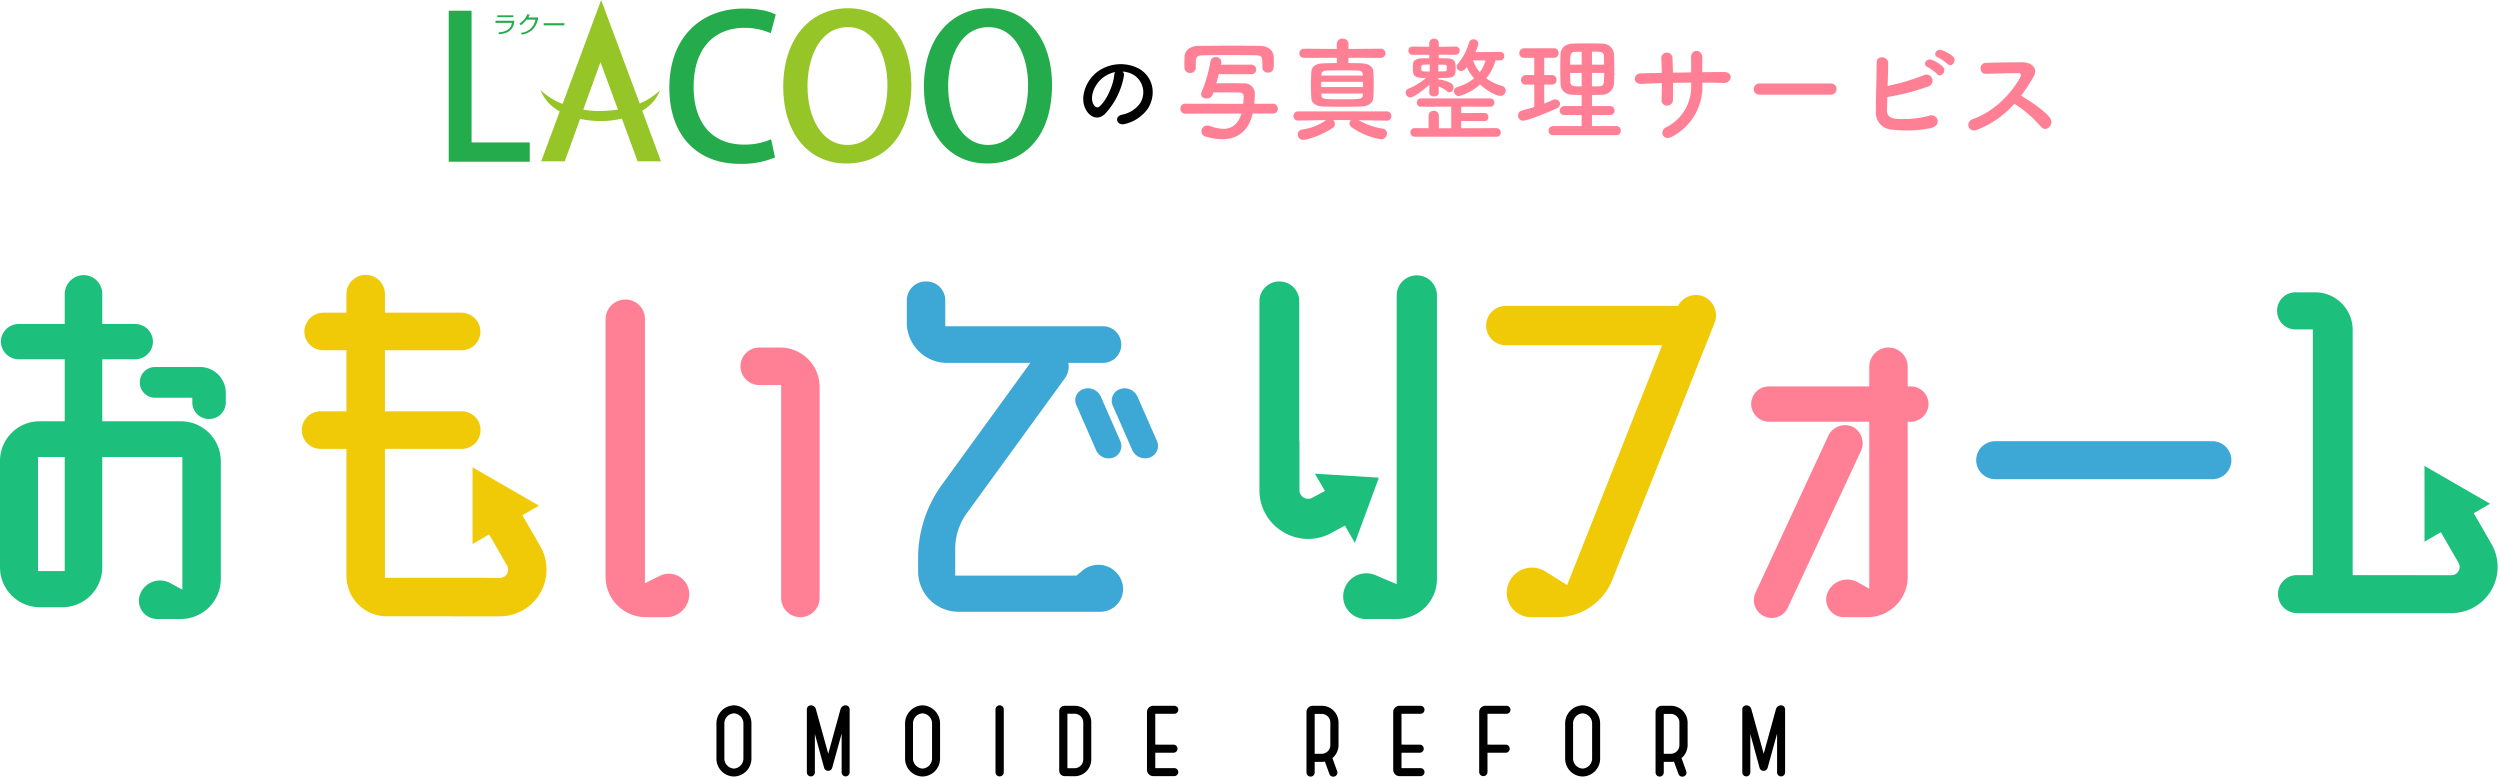 <svg xmlns="http://www.w3.org/2000/svg" width="662.992" height="205.965" viewBox="0 0 662.992 205.965">
  <g id="グループ_2244" data-name="グループ 2244" transform="translate(-309 -110)">
    <g id="グループ_2243" data-name="グループ 2243" transform="translate(3)">
      <g id="グループ_577" data-name="グループ 577" transform="translate(-327.473 -85)">
        <path id="パス_43" data-name="パス 43" d="M18.118,5.72c-.189,1.893-.947,3.314-4.071,3.6l-.189-.473c1.8-.189,3.314-.663,3.6-2.556H13.1V5.72Zm-.284-.947h-4.26V4.3h4.26Z" transform="translate(751.775 194.771)" fill="#24ab4b"/>
        <path id="パス_44" data-name="パス 44" d="M24.818,4.852c-.473,2.556-1.8,4.071-4.355,4.544l-.284-.473a4.249,4.249,0,0,0,3.882-3.5H21.693a7.65,7.65,0,0,1-1.515,1.515L19.8,6.462A4.839,4.839,0,0,0,21.883,4l.663.095-.379.757Z" transform="translate(751.419 194.787)" fill="#24ab4b"/>
        <rect id="長方形_13" data-name="長方形 13" width="5.491" height="0.568" transform="translate(777.656 201.154)" fill="#24ab4b"/>
        <path id="パス_45" data-name="パス 45" d="M21.491,43.047H0V3H6.059V37.935H21.491Z" transform="translate(752.473 194.84)" fill="#24ab4b"/>
        <path id="パス_46" data-name="パス 46" d="M89.824,41.879a22.8,22.8,0,0,1-9.373,1.7C69.279,43.583,61.8,36.2,61.8,23.418,61.8,9.785,70.415,2.4,81.492,2.4c4.639,0,7.385.947,8.521,1.609L88.688,8.933a17.239,17.239,0,0,0-7.006-1.42c-7.763,0-13.444,5.207-13.444,15.621,0,9.846,5.112,15.337,13.349,15.337a17.345,17.345,0,0,0,7.2-1.42Z" transform="translate(749.182 194.872)" fill="#24ab4b"/>
        <path id="パス_47" data-name="パス 47" d="M127.688,22.56c0,13.917-7.479,20.923-17.231,20.923-10.225,0-16.757-8.237-16.757-20.355C93.7,10.537,100.706,2.3,110.931,2.3c10.7.095,16.757,8.8,16.757,20.26m-27.55.473c0,8.142,3.692,15.527,10.6,15.527,7.006,0,10.6-7.29,10.6-15.811,0-7.669-3.314-15.432-10.509-15.432-7.385,0-10.7,7.953-10.7,15.716" transform="translate(747.483 194.878)" fill="#95c526"/>
        <path id="パス_48" data-name="パス 48" d="M167.088,22.56c0,13.917-7.479,20.923-17.231,20.923-10.225,0-16.757-8.237-16.757-20.355,0-12.592,7.006-20.828,17.231-20.828,10.7.095,16.757,8.8,16.757,20.26m-27.55.473c0,8.142,3.692,15.527,10.6,15.527,7.006,0,10.6-7.29,10.6-15.811,0-7.669-3.314-15.432-10.509-15.432-7.385,0-10.7,7.953-10.7,15.716" transform="translate(745.385 194.878)" fill="#24ab4b"/>
        <path id="パス_49" data-name="パス 49" d="M57.7,42.888,52.682,29.349a10.7,10.7,0,0,0,4.734-5.4,18.326,18.326,0,0,1-5.4,3.5L41.795,0,31.57,27.55a17.293,17.293,0,0,1-5.87-3.692,10.866,10.866,0,0,0,5.112,5.68L25.889,42.793h6.249l4.071-11.266a24.821,24.821,0,0,0,5.4.568,22.239,22.239,0,0,0,5.68-.663l4.166,11.361H57.7ZM41.511,29.444a22.894,22.894,0,0,1-4.45-.379l4.544-12.592,4.639,12.592a38.326,38.326,0,0,1-4.734.379" transform="translate(751.104 195)" fill="#95c526"/>
      </g>
      <path id="パス_927" data-name="パス 927" d="M13.7-14.025a6.484,6.484,0,0,1,3.1,1,5.4,5.4,0,0,1,1.375,7.65,7.745,7.745,0,0,1-4.65,2.8c-2.15.5-1.375,3.025.825,2.45a10.451,10.451,0,0,0,6.1-4.125c2.175-3.575,1.55-8.175-2.325-10.5a10.445,10.445,0,0,0-10.8.575C3.975-11.85,2.3-7.2,3.875-4.1,4.975-1.95,7.075-.975,9-2.75a19.691,19.691,0,0,0,5.05-10.125A1.25,1.25,0,0,0,13.7-14.025Zm-1.975.125a1.768,1.768,0,0,0-.225.775c-.25,2.7-2,6.675-3.875,8.325-.625.55-1.275.175-1.65-.55-1.05-1.925.2-5.25,2.525-7.05A8.284,8.284,0,0,1,11.725-13.9Z" transform="translate(590 143)"/>
      <path id="パス_928" data-name="パス 928" d="M6.12-17.01v-1.77c.09-1.08.33-1.53,1.95-1.56,1.83-.03,3.93-.06,6.12-.06,2.64,0,5.34.03,7.71.06,1.86.06,1.89.3,1.89,3.24v.06a1.334,1.334,0,0,0,1.44,1.29c1.59,0,1.59-1.29,1.59-2.46,0-.6,0-1.23-.03-1.68-.06-1.83-1.59-2.91-3.66-2.94-2.52-.03-4.95-.06-7.35-.06-2.94,0-5.88.03-8.91.06-2.4.03-3.69,1.26-3.75,2.97,0,.48-.03.99-.03,1.47s.03.96.03,1.35a1.4,1.4,0,0,0,1.5,1.38,1.393,1.393,0,0,0,1.5-1.32ZM26.61-4.89a1.21,1.21,0,0,0,1.26-1.26A1.291,1.291,0,0,0,26.58-7.5l-4.95.03c.12-1.14.15-2.46.15-2.58a2.751,2.751,0,0,0-3-2.85c-1.2-.03-2.4-.03-3.63-.03-1.2,0-2.4,0-3.57.03.24-.81.42-1.62.63-2.43h8.58a1.215,1.215,0,0,0,1.35-1.23,1.275,1.275,0,0,0-1.35-1.29H12.78l.09-.42a.831.831,0,0,0,.03-.27,1.374,1.374,0,0,0-1.5-1.32,1.3,1.3,0,0,0-1.38,1.08,36.752,36.752,0,0,1-2.34,8.13,1.9,1.9,0,0,0-.15.63c0,.75.69,1.14,1.44,1.14a1.661,1.661,0,0,0,1.65-1.05l.18-.54c1.14-.03,2.28-.03,3.42-.03s2.31,0,3.42.03c.6,0,1.17.27,1.17.99v.06a19.354,19.354,0,0,1-.12,1.95L3.36-7.5A1.267,1.267,0,0,0,2.04-6.21,1.289,1.289,0,0,0,3.39-4.86l14.85-.03c-.93,2.97-2.67,4.05-4.8,4.05a10.02,10.02,0,0,1-3.48-.72,2.122,2.122,0,0,0-.81-.15A1.5,1.5,0,0,0,7.62-.18,1.406,1.406,0,0,0,8.7,1.2a15.369,15.369,0,0,0,4.44.72c2.28,0,6.66-.72,8.07-6.81ZM55.08-19.65a1.248,1.248,0,0,0,1.35-1.23,1.226,1.226,0,0,0-1.35-1.2l-8.49.06.03-1.32a1.442,1.442,0,0,0-1.56-1.41,1.442,1.442,0,0,0-1.56,1.41v1.32l-8.58-.06a1.226,1.226,0,0,0-1.35,1.2,1.231,1.231,0,0,0,1.35,1.23l8.61-.03v1.41c-1.23,0-2.4.03-3.51.06-2.37.06-3.21,1.05-3.27,2.37-.06,1.11-.09,2.34-.09,3.6,0,1.08.03,2.19.09,3.27.06,1.26,1.11,2.16,3.33,2.22,1.53.03,3.15.06,4.8.06s3.36-.03,5.04-.06c2.01-.06,3.18-.96,3.27-2.25.09-1.08.12-2.31.12-3.54s-.03-2.46-.12-3.6c-.06-1.2-1.29-2.01-3.12-2.07-1.11-.03-2.28-.06-3.48-.06v-1.41ZM56.79-3a1.172,1.172,0,0,0,1.2-1.23,1.2,1.2,0,0,0-1.23-1.23H33.27a1.179,1.179,0,0,0-1.23,1.23,1.147,1.147,0,0,0,1.2,1.2h.03l7.44-.12a14.6,14.6,0,0,1-6.3,2.49A1.326,1.326,0,0,0,33.15.66,1.427,1.427,0,0,0,34.62,2.1c1.26,0,5.34-1.44,7.89-3.24a1.2,1.2,0,0,0,.51-.96,1.437,1.437,0,0,0-.48-1.05h4.71a1.27,1.27,0,0,0-.36.9,1.167,1.167,0,0,0,.54.99,19.231,19.231,0,0,0,7.8,3.21A1.573,1.573,0,0,0,56.82.39,1.268,1.268,0,0,0,55.62-.9a17.543,17.543,0,0,1-6.27-2.22L56.76-3ZM50.43-14.97H39.42l.03-.36c.03-.48.45-.93,1.35-.96,1.41-.03,2.76-.06,4.14-.06,1.35,0,2.73.03,4.08.06.96.03,1.35.39,1.38.96Zm.03,3.06H39.36v-1.38h11.1Zm-.03,1.71c0,.15-.03.33-.03.48-.09,1.02-.63,1.05-5.79,1.05-4.44,0-5.13-.03-5.16-1.05l-.03-.48Zm36.42-8.79a1.061,1.061,0,0,0,1.08-1.11,1.076,1.076,0,0,0-1.11-1.14l-6.57.06a6.837,6.837,0,0,0,.81-2.25,1.261,1.261,0,0,0-1.32-1.14,1.139,1.139,0,0,0-1.14.81,15.512,15.512,0,0,1-2.91,5.61,1.333,1.333,0,0,0-.39.9,1.192,1.192,0,0,0,1.23,1.08,1.4,1.4,0,0,0,1.05-.54c.12-.15.24-.33.39-.51a13.522,13.522,0,0,0,1.95,3,13.07,13.07,0,0,1-4.44,2.31,1.142,1.142,0,0,0-.9,1.08,1.325,1.325,0,0,0,1.29,1.32,13.522,13.522,0,0,0,5.64-3.09c2.1,1.92,4.41,3.03,5.37,3.03a1.413,1.413,0,0,0,1.44-1.41,1.283,1.283,0,0,0-.99-1.23,12.55,12.55,0,0,1-4.17-2.04,13.329,13.329,0,0,0,2.46-4.74ZM70.56-10.41l-.03-1.62a6.572,6.572,0,0,1,2.22,1.23,1.067,1.067,0,0,0,.69.3,1.209,1.209,0,0,0,1.02-1.29,1.31,1.31,0,0,0-.69-1.17,8.6,8.6,0,0,0-2.85-.93.958.958,0,0,0-.42.09l-.03-.51c3.72,0,4.56,0,4.56-2.37,0-1.98-.09-2.79-2.4-2.85-.6,0-1.32-.03-2.07-.03v-.93l4.38.03a1.109,1.109,0,0,0,1.17-1.14,1.033,1.033,0,0,0-1.14-1.05h-.03l-4.38.06v-.99a1.172,1.172,0,0,0-1.26-1.17,1.172,1.172,0,0,0-1.26,1.17v.99l-4.41-.06H63.6a1.07,1.07,0,0,0-1.11,1.11,1.071,1.071,0,0,0,1.14,1.08h4.41v.9c-.72,0-1.44.03-2.01.03-1.38.03-2.25.57-2.31,1.41-.03.42-.03.81-.03,1.2,0,1.38,0,2.52,2.37,2.58H67.2a17.374,17.374,0,0,1-4.65,2.85,1.119,1.119,0,0,0-.78,1.05,1.313,1.313,0,0,0,1.26,1.29c.72,0,3.06-1.59,5.04-3.39l-.03,2.13v.03c0,.63.63.96,1.26.96s1.26-.33,1.26-.96ZM85.83,1.26A1.086,1.086,0,0,0,87,.15a1.15,1.15,0,0,0-1.17-1.17L76.5-.99V-2.91l6.06.03a1.08,1.08,0,0,0,1.17-1.08,1.08,1.08,0,0,0-1.17-1.08l-6.06.03V-6.72l7.65.03A1.086,1.086,0,0,0,85.32-7.8a1.1,1.1,0,0,0-1.17-1.11H65.91A1.1,1.1,0,0,0,64.74-7.8a1.086,1.086,0,0,0,1.17,1.11l7.95-.03V-.99H70.59V-4.38a1.27,1.27,0,0,0-1.38-1.23,1.261,1.261,0,0,0-1.35,1.23V-.99l-3.69-.03A1.1,1.1,0,0,0,63.03.12a1.1,1.1,0,0,0,1.14,1.14ZM82.95-18.99a9.7,9.7,0,0,1-1.5,3.15,9.593,9.593,0,0,1-1.8-3.15Zm-11.1,1.14c.84.03.84.27.84.69,0,.96,0,1.05-.84,1.08-.36,0-.84.03-1.41.03v-1.8Zm-3.69,1.8H66.78c-.75,0-.87-.24-.87-.93,0-.54.06-.87.84-.87.36,0,.84-.03,1.41-.03ZM117.63.84a1.147,1.147,0,0,0,1.2-1.2,1.147,1.147,0,0,0-1.2-1.2h-6.45V-4.5h4.77a1.155,1.155,0,0,0,1.23-1.2,1.148,1.148,0,0,0-1.23-1.17h-4.77V-9.81c.87,0,1.74-.03,2.61-.06a3.179,3.179,0,0,0,3.24-2.94c.06-1.2.09-2.46.09-3.66,0-1.41-.03-2.82-.09-4.17a3.044,3.044,0,0,0-3.24-2.79c-1.32-.06-2.67-.06-3.96-.06-1.32,0-2.58,0-3.78.06-2.28.09-3.15,1.47-3.21,2.82-.03,1.2-.06,2.55-.06,3.9s.03,2.7.06,3.93c.06,1.65,1.08,2.82,3.18,2.91.78.03,1.59.06,2.43.06v2.94h-4.53a1.23,1.23,0,0,0-1.29,1.23,1.163,1.163,0,0,0,1.29,1.14h4.53v2.94h-7.53A1.228,1.228,0,0,0,99.66-.3,1.136,1.136,0,0,0,100.92.84ZM95.88-6.63c-1.08.33-2.16.63-3.27.93a1.327,1.327,0,0,0-1.02,1.32A1.306,1.306,0,0,0,92.91-3c1.11,0,6.06-1.95,8.88-3.24a1.377,1.377,0,0,0,.93-1.2,1.237,1.237,0,0,0-1.26-1.2,1.438,1.438,0,0,0-.69.15c-.72.33-1.47.66-2.25.96v-5.04h2.1a1.172,1.172,0,0,0,1.17-1.26,1.172,1.172,0,0,0-1.17-1.26h-2.1v-4.59h2.64a1.172,1.172,0,0,0,1.17-1.26,1.172,1.172,0,0,0-1.17-1.26H93.15a1.254,1.254,0,0,0-1.23,1.32,1.155,1.155,0,0,0,1.23,1.2h2.73v4.59H93.6a1.254,1.254,0,0,0-1.23,1.32,1.155,1.155,0,0,0,1.23,1.2h2.28Zm15.3-11.22V-21.3c2.43,0,3.12,0,3.18,1.23.03.72.03,1.47.03,2.22Zm3.24,2.19c0,3.06-.06,3.48-1.35,3.54-.6.03-1.26.03-1.89.03v-3.57Zm-5.97-2.19h-3.06c0-2.7.06-3.36,1.38-3.39.51-.03,1.08-.03,1.68-.03Zm0,5.76c-2.04,0-2.94,0-3-1.2-.03-.78-.06-1.59-.06-2.37h3.06Zm32.01-.99c1.95,0,3.84.03,5.7.09,2.1.06,2.73-2.94-.09-2.91-1.8,0-3.72.03-5.64.06,0-1.35,0-2.67.03-3.87.03-2.31-3.12-2.46-3,.03.03.84.03,2.31.03,3.87l-4.83.09c-.03-1.47-.06-2.82-.12-3.81a1.489,1.489,0,1,0-2.97.12c.06,1.02.09,2.34.12,3.75-1.89.03-3.78.06-5.58.12-2.07.06-2.16,2.91.18,2.79,1.68-.09,3.54-.15,5.43-.21,0,1.65-.03,3.21-.09,4.44a1.425,1.425,0,0,0,1.5,1.53,1.5,1.5,0,0,0,1.53-1.56c.03-1.17.03-2.76.03-4.47,1.59-.03,3.18-.06,4.8-.06v.69A11.967,11.967,0,0,1,130.77-1.2c-1.86,1.02-.66,3.78,1.74,2.4a14.955,14.955,0,0,0,7.95-13.71ZM174.51-9.9a1.448,1.448,0,0,0,1.53-1.47,1.455,1.455,0,0,0-1.53-1.5H155.67a1.53,1.53,0,0,0-1.59,1.53,1.445,1.445,0,0,0,1.59,1.44Zm30.93-8.16c1.02,1.14,2.7-.75,1.5-1.95a9.575,9.575,0,0,0-3.03-1.71c-1.41-.45-2.49,1.35-.96,1.95A11.11,11.11,0,0,1,205.44-18.06Zm-2.76,2.67c.99,1.17,2.73-.66,1.56-1.92a9.377,9.377,0,0,0-2.97-1.83c-1.38-.51-2.58,1.32-1.05,1.95A10.607,10.607,0,0,1,202.68-15.39ZM189.51-9.27A58.169,58.169,0,0,0,200.16-12a1.626,1.626,0,1,0-1.11-3,58.743,58.743,0,0,1-9.45,2.79c.06-2.22.12-4.47.15-6.09.03-1.77-3.06-2.19-3.06-.09-.03,3.57-.24,10.26-.21,13.26a4.437,4.437,0,0,0,4.26,4.5,32.468,32.468,0,0,0,10.44-.42c2.94-.78,1.65-4.02-.63-3.24a27.112,27.112,0,0,1-8.73.81c-1.8-.24-2.46-.96-2.4-2.43C189.45-6.75,189.48-7.95,189.51-9.27Zm33.69,1.8a31.21,31.21,0,0,1,7.02,6.03c1.41,1.77,3.66-.57,2.46-2.25-1.38-1.92-5.19-4.44-7.68-5.94a48.005,48.005,0,0,0,3.33-5.1c1.17-2.04-.36-3.75-3.06-3.75-3.03,0-7.44.06-9.63.15-1.92.09-1.8,2.97,0,2.91,2.64-.06,6.78-.21,8.67-.18.66,0,.78.48.51.99-2.37,4.47-7.11,9.27-12.57,11.16-2.25.78-1.23,3.72.96,2.91A25.344,25.344,0,0,0,223.2-7.47Z" transform="translate(617 145)" fill="#ff8095"/>
    </g>
    <path id="パス_926" data-name="パス 926" d="M-132.425-14v9a4.748,4.748,0,0,1-4.65,4.925A4.729,4.729,0,0,1-141.7-5v-9a4.788,4.788,0,0,1,4.625-4.95A4.808,4.808,0,0,1-132.425-14Zm-2.125,9v-9a2.69,2.69,0,0,0-2.525-2.825A2.69,2.69,0,0,0-139.6-14v9a2.69,2.69,0,0,0,2.525,2.825A2.69,2.69,0,0,0-134.55-5Zm27.1-13.95a1.067,1.067,0,0,1,1.075,1.075v16.7A1.083,1.083,0,0,1-107.45-.1a1.078,1.078,0,0,1-1.05-1.075V-11.45L-111-2.4a1.113,1.113,0,0,1-2.15,0l-2.45-8.95V-1.175A1.062,1.062,0,0,1-116.65-.1a1.067,1.067,0,0,1-1.075-1.075v-16.7a1.067,1.067,0,0,1,1.075-1.075,1.366,1.366,0,0,1,1.325,1.025L-112.05-6.1l3.25-11.825A1.418,1.418,0,0,1-107.45-18.95ZM-82.4-14v9A4.748,4.748,0,0,1-87.05-.075,4.729,4.729,0,0,1-91.675-5v-9a4.788,4.788,0,0,1,4.625-4.95A4.808,4.808,0,0,1-82.4-14Zm-2.125,9v-9a2.69,2.69,0,0,0-2.525-2.825A2.69,2.69,0,0,0-89.575-14v9A2.69,2.69,0,0,0-87.05-2.175,2.69,2.69,0,0,0-84.525-5ZM-65.5-1.225A1.1,1.1,0,0,1-66.6-.1a1.1,1.1,0,0,1-1.1-1.125v-16.6a1.1,1.1,0,0,1,1.1-1.125,1.1,1.1,0,0,1,1.1,1.125ZM-42.3-4.6A4.438,4.438,0,0,1-46.725-.15L-49.35-.175A1.43,1.43,0,0,1-50.8-1.6V-17.4a1.43,1.43,0,0,1,1.45-1.425h2.625A4.371,4.371,0,0,1-42.3-14.4Zm-2.125,0v-9.8a2.315,2.315,0,0,0-2.3-2.325h-1.9v14.45h1.9A2.315,2.315,0,0,0-44.425-4.6ZM-20.3-2.3a1.062,1.062,0,0,1,1.075,1.05A1.067,1.067,0,0,1-20.3-.175h-5.55a1.67,1.67,0,0,1-1.675-1.65v-15.35a1.654,1.654,0,0,1,1.675-1.65h5.55a1.062,1.062,0,0,1,1.075,1.05A1.067,1.067,0,0,1-20.3-16.7h-5.025v8.175H-20.5A1.083,1.083,0,0,1-19.425-7.45,1.067,1.067,0,0,1-20.5-6.375h-4.825V-2.3ZM23.275-8.4a4.532,4.532,0,0,1-1.3,3.15,1.721,1.721,0,0,1-.325.275L22.9-1.5a1.065,1.065,0,0,1-.65,1.4,1.084,1.084,0,0,1-1.4-.65l-1.2-3.275a4.4,4.4,0,0,1-.825.075H16.95v2.8a1.088,1.088,0,0,1-1.075,1.1,1.11,1.11,0,0,1-1.1-1.1V-17.175a1.654,1.654,0,0,1,1.675-1.65h2.375a4.383,4.383,0,0,1,3.15,1.3,4.532,4.532,0,0,1,1.3,3.15ZM16.95-6.1h1.875A2.3,2.3,0,0,0,21.1-8.4v-5.975a2.3,2.3,0,0,0-2.275-2.3H16.95ZM45-2.3a1.062,1.062,0,0,1,1.075,1.05A1.067,1.067,0,0,1,45-.175H39.45a1.67,1.67,0,0,1-1.675-1.65v-15.35a1.654,1.654,0,0,1,1.675-1.65H45a1.062,1.062,0,0,1,1.075,1.05A1.067,1.067,0,0,1,45-16.7H39.975v8.175H44.8A1.083,1.083,0,0,1,45.875-7.45,1.067,1.067,0,0,1,44.8-6.375H39.975V-2.3ZM67.6-8.525A1.083,1.083,0,0,1,68.675-7.45,1.067,1.067,0,0,1,67.6-6.375H62.775v5.1a1.094,1.094,0,0,1-1.1,1.1,1.094,1.094,0,0,1-1.1-1.1v-15.9a1.654,1.654,0,0,1,1.675-1.65H67.8a1.062,1.062,0,0,1,1.075,1.05A1.067,1.067,0,0,1,67.8-16.7H62.775v8.175ZM92.65-14v9A4.748,4.748,0,0,1,88-.075,4.729,4.729,0,0,1,83.375-5v-9A4.788,4.788,0,0,1,88-18.95,4.808,4.808,0,0,1,92.65-14ZM90.525-5v-9A2.69,2.69,0,0,0,88-16.825,2.69,2.69,0,0,0,85.475-14v9A2.69,2.69,0,0,0,88-2.175,2.69,2.69,0,0,0,90.525-5ZM115.85-8.4a4.532,4.532,0,0,1-1.3,3.15,1.722,1.722,0,0,1-.325.275l1.25,3.475a1.065,1.065,0,0,1-.65,1.4,1.084,1.084,0,0,1-1.4-.65l-1.2-3.275a4.4,4.4,0,0,1-.825.075h-1.875v2.8a1.088,1.088,0,0,1-1.075,1.1,1.11,1.11,0,0,1-1.1-1.1V-17.175a1.654,1.654,0,0,1,1.675-1.65H111.4a4.383,4.383,0,0,1,3.15,1.3,4.532,4.532,0,0,1,1.3,3.15Zm-6.325,2.3H111.4a2.3,2.3,0,0,0,2.275-2.3v-5.975a2.3,2.3,0,0,0-2.275-2.3h-1.875Zm31.1-12.85a1.067,1.067,0,0,1,1.075,1.075v16.7A1.083,1.083,0,0,1,140.625-.1a1.078,1.078,0,0,1-1.05-1.075V-11.45l-2.5,9.05a1.113,1.113,0,0,1-2.15,0l-2.45-8.95V-1.175A1.062,1.062,0,0,1,131.425-.1a1.067,1.067,0,0,1-1.075-1.075v-16.7a1.067,1.067,0,0,1,1.075-1.075,1.366,1.366,0,0,1,1.325,1.025L136.025-6.1l3.25-11.825A1.418,1.418,0,0,1,140.625-18.95Z" transform="translate(640.7 316)"/>
    <g id="グループ_801" data-name="グループ 801" transform="translate(-0.08 -5)">
      <path id="パス_524" data-name="パス 524" d="M18.96-53.28A10.6,10.6,0,0,1,29.64-42.72v31.2A10.627,10.627,0,0,1,18.96-.84H12.84A4.848,4.848,0,0,1,8.16-7.2a5.653,5.653,0,0,1,8.16-3.12l3.12,1.68V-43.8H-1.8v29.16A10.6,10.6,0,0,1-12.36-3.96h-6A10.6,10.6,0,0,1-28.92-14.64V-42.72A10.5,10.5,0,0,1-18.36-53.28h6.6V-69.72H-23.88a4.713,4.713,0,0,1-4.8-4.68,4.713,4.713,0,0,1,4.8-4.68h12.12V-87a5.07,5.07,0,0,1,5.04-5.04A4.969,4.969,0,0,1-1.8-87v7.92H6.84a4.713,4.713,0,0,1,4.8,4.68,4.713,4.713,0,0,1-4.8,4.68H-1.8v16.44ZM-11.76-13.56V-43.8h-7.08v30.24ZM24-67.68a6.863,6.863,0,0,1,6.96,6.84v2.64a4.405,4.405,0,0,1-4.44,4.32,4.405,4.405,0,0,1-4.44-4.32v-1.32H12.24A4.046,4.046,0,0,1,8.16-63.6a4.046,4.046,0,0,1,4.08-4.08Z" transform="translate(338 280)" fill="#1dbf7c"/>
      <path id="合体_4" data-name="合体 4" d="M40.08,90.485V90.48H22.56A10.7,10.7,0,0,1,11.88,79.8V46.08H4.92a4.981,4.981,0,0,1,0-9.96h6.96V19.92H5.76A4.968,4.968,0,0,1,.72,15,5.07,5.07,0,0,1,5.76,9.96h6.12V5.04a5.1,5.1,0,0,1,10.2,0V9.96H42.36A5.071,5.071,0,0,1,47.4,15a4.969,4.969,0,0,1-5.04,4.919H22.08v16.2H42.36a4.981,4.981,0,1,1,0,9.96H22.08v34.2H48.84l-.005.014h3.713a2.2,2.2,0,0,0,1.909-3.306L49.71,68.766,46.8,70.444l-1.46.856v-.013l-.022.012V57.763L45.313,51l.011.006v-.025L57.038,57.74l5.874,3.379-.011.006.022.014-4.388,2.533,4.747,8.223A12.394,12.394,0,0,1,52.548,90.485Z" transform="translate(389.08 187.96)" fill="#f0c907" stroke="rgba(0,0,0,0)" stroke-miterlimit="10" stroke-width="1"/>
      <path id="パス_526" data-name="パス 526" d="M12.36-72.84H18A10.474,10.474,0,0,1,28.44-62.28v55.8a5.122,5.122,0,0,1-5.16,5.16,5.1,5.1,0,0,1-5.04-5.16v-56.4H12.36a5.047,5.047,0,0,1-4.92-5.04A5.022,5.022,0,0,1,12.36-72.84ZM-6.24-8.52a6.079,6.079,0,0,1-6,7.2h-5.4A10.7,10.7,0,0,1-28.32-12V-80.4a5.225,5.225,0,0,1,5.28-5.16,5.122,5.122,0,0,1,5.16,5.16v70.08l3.84-1.92A5.412,5.412,0,0,1-6.24-8.52Z" transform="translate(498 280)" fill="#ff8095"/>
      <path id="パス_527" data-name="パス 527" d="M18.36-61.8a3.73,3.73,0,0,1,4.68,2.04L28.2-48a3.268,3.268,0,0,1-1.8,4.32,3.637,3.637,0,0,1-4.68-2.04L16.56-57.48A3.094,3.094,0,0,1,18.36-61.8ZM37.92-48A3.231,3.231,0,0,1,36-43.68a3.73,3.73,0,0,1-4.68-2.04L26.16-57.48a3.231,3.231,0,0,1,1.92-4.32,3.73,3.73,0,0,1,4.68,2.04ZM18-13.56a6.574,6.574,0,0,1,10.44,2.4,6.032,6.032,0,0,1-5.52,8.4H-14.76A10.7,10.7,0,0,1-25.44-13.44v-3.6A33.116,33.116,0,0,1-19.2-36.36L4.32-68.76H-17.76A10.7,10.7,0,0,1-28.44-79.44v-5.88a5.022,5.022,0,0,1,5.16-5.04,4.994,4.994,0,0,1,5.04,5.04v6.84H23.52a4.866,4.866,0,0,1,4.92,4.92,4.841,4.841,0,0,1-4.92,4.8H14.4a5.252,5.252,0,0,1-.84,3.96l-26.16,36a16.106,16.106,0,0,0-3,9.36v7.08H16.56Z" transform="translate(578 280)" fill="#3da7d6"/>
      <path id="合体_5" data-name="合体 5" d="M28.24,91.2a5.989,5.989,0,0,1-5.881-7.32,6.146,6.146,0,0,1,8.4-4.32l5.639,2.4V5.4a5.34,5.34,0,1,1,10.68,0V80.52A10.627,10.627,0,0,1,36.4,91.2ZM22.663,66.429l-3.295,1.783a12.781,12.781,0,0,1-12.911,0A12.782,12.782,0,0,1,0,57.029V6.96A5.249,5.249,0,0,1,5.28,1.68,5.249,5.249,0,0,1,10.56,6.96V44.04h.057v12.99a2.3,2.3,0,0,0,3.443,1.989l3.295-1.783-1.748-3.028-.892-1.521h.014l-.013-.022L31.65,53.709l-.007.011h.027L25.322,70.99l-.006-.012L25.3,71Z" transform="translate(643.08 187.96)" fill="#1dbf7c" stroke="rgba(0,0,0,0)" stroke-miterlimit="10" stroke-width="1"/>
      <path id="パス_529" data-name="パス 529" d="M28.8-86.4a5.457,5.457,0,0,1,3,6.96L4.68-11.28A15.764,15.764,0,0,1-9.96-1.32H-16.8a6.457,6.457,0,0,1-6.24-8.4,6.682,6.682,0,0,1,9.96-3.72l5.76,3.6,25.2-63.6H-23.64a5.225,5.225,0,0,1-5.16-5.28,5.2,5.2,0,0,1,5.16-5.16H22.08A5.385,5.385,0,0,1,28.8-86.4Z" transform="translate(732 280)" fill="#f0c907"/>
      <path id="パス_530" data-name="パス 530" d="M18.84-62.52a4.686,4.686,0,0,1,4.68,4.68,4.765,4.765,0,0,1-4.68,4.68H18V-12A10.7,10.7,0,0,1,7.32-1.32H1.08A4.7,4.7,0,0,1-3.36-7.56a5.683,5.683,0,0,1,8.16-3l3,1.68V-53.16H-18.84a4.765,4.765,0,0,1-4.68-4.68,4.686,4.686,0,0,1,4.68-4.68H7.8v-5.16a5.122,5.122,0,0,1,5.16-5.16A5.1,5.1,0,0,1,18-67.68v5.16ZM3.36-51.84a4.934,4.934,0,0,1,2.28,6.36L-13.8-3.84a4.687,4.687,0,0,1-6.24,2.28,4.687,4.687,0,0,1-2.28-6.36L-3-49.56A4.934,4.934,0,0,1,3.36-51.84Z" transform="translate(797 280)" fill="#ff8095"/>
      <path id="パス_531" data-name="パス 531" d="M33.84-42.96a5.07,5.07,0,0,1-5.04,5.04H-28.8a5.07,5.07,0,0,1-5.04-5.04A5.07,5.07,0,0,1-28.8-48H28.8A5.07,5.07,0,0,1,33.84-42.96Z" transform="translate(867 280)" fill="#3da7d6"/>
      <path id="合体_6" data-name="合体 6" d="M33.914,85.08H5.28A5.07,5.07,0,0,1,.24,80.04,4.994,4.994,0,0,1,5.28,75h4.2V9.84H4.92A4.866,4.866,0,0,1,0,4.92,4.866,4.866,0,0,1,4.92,0h5.16a9.962,9.962,0,0,1,9.96,10.08V75h17l.013.012h9.18a2.178,2.178,0,0,0,1.885-3.266L43.429,63.62l-2.872,1.658-1.442.845V66.11l-.022.013V52.748l-.01-6.687.011.006v-.025l11.574,6.682,5.805,3.339-.011.006.022.013-4.336,2.5L56.84,66.71A12.246,12.246,0,0,1,46.233,85.08Z" transform="translate(912.96 192.52)" fill="#1dbf7c" stroke="rgba(0,0,0,0)" stroke-miterlimit="10" stroke-width="1"/>
    </g>
  </g>
</svg>
